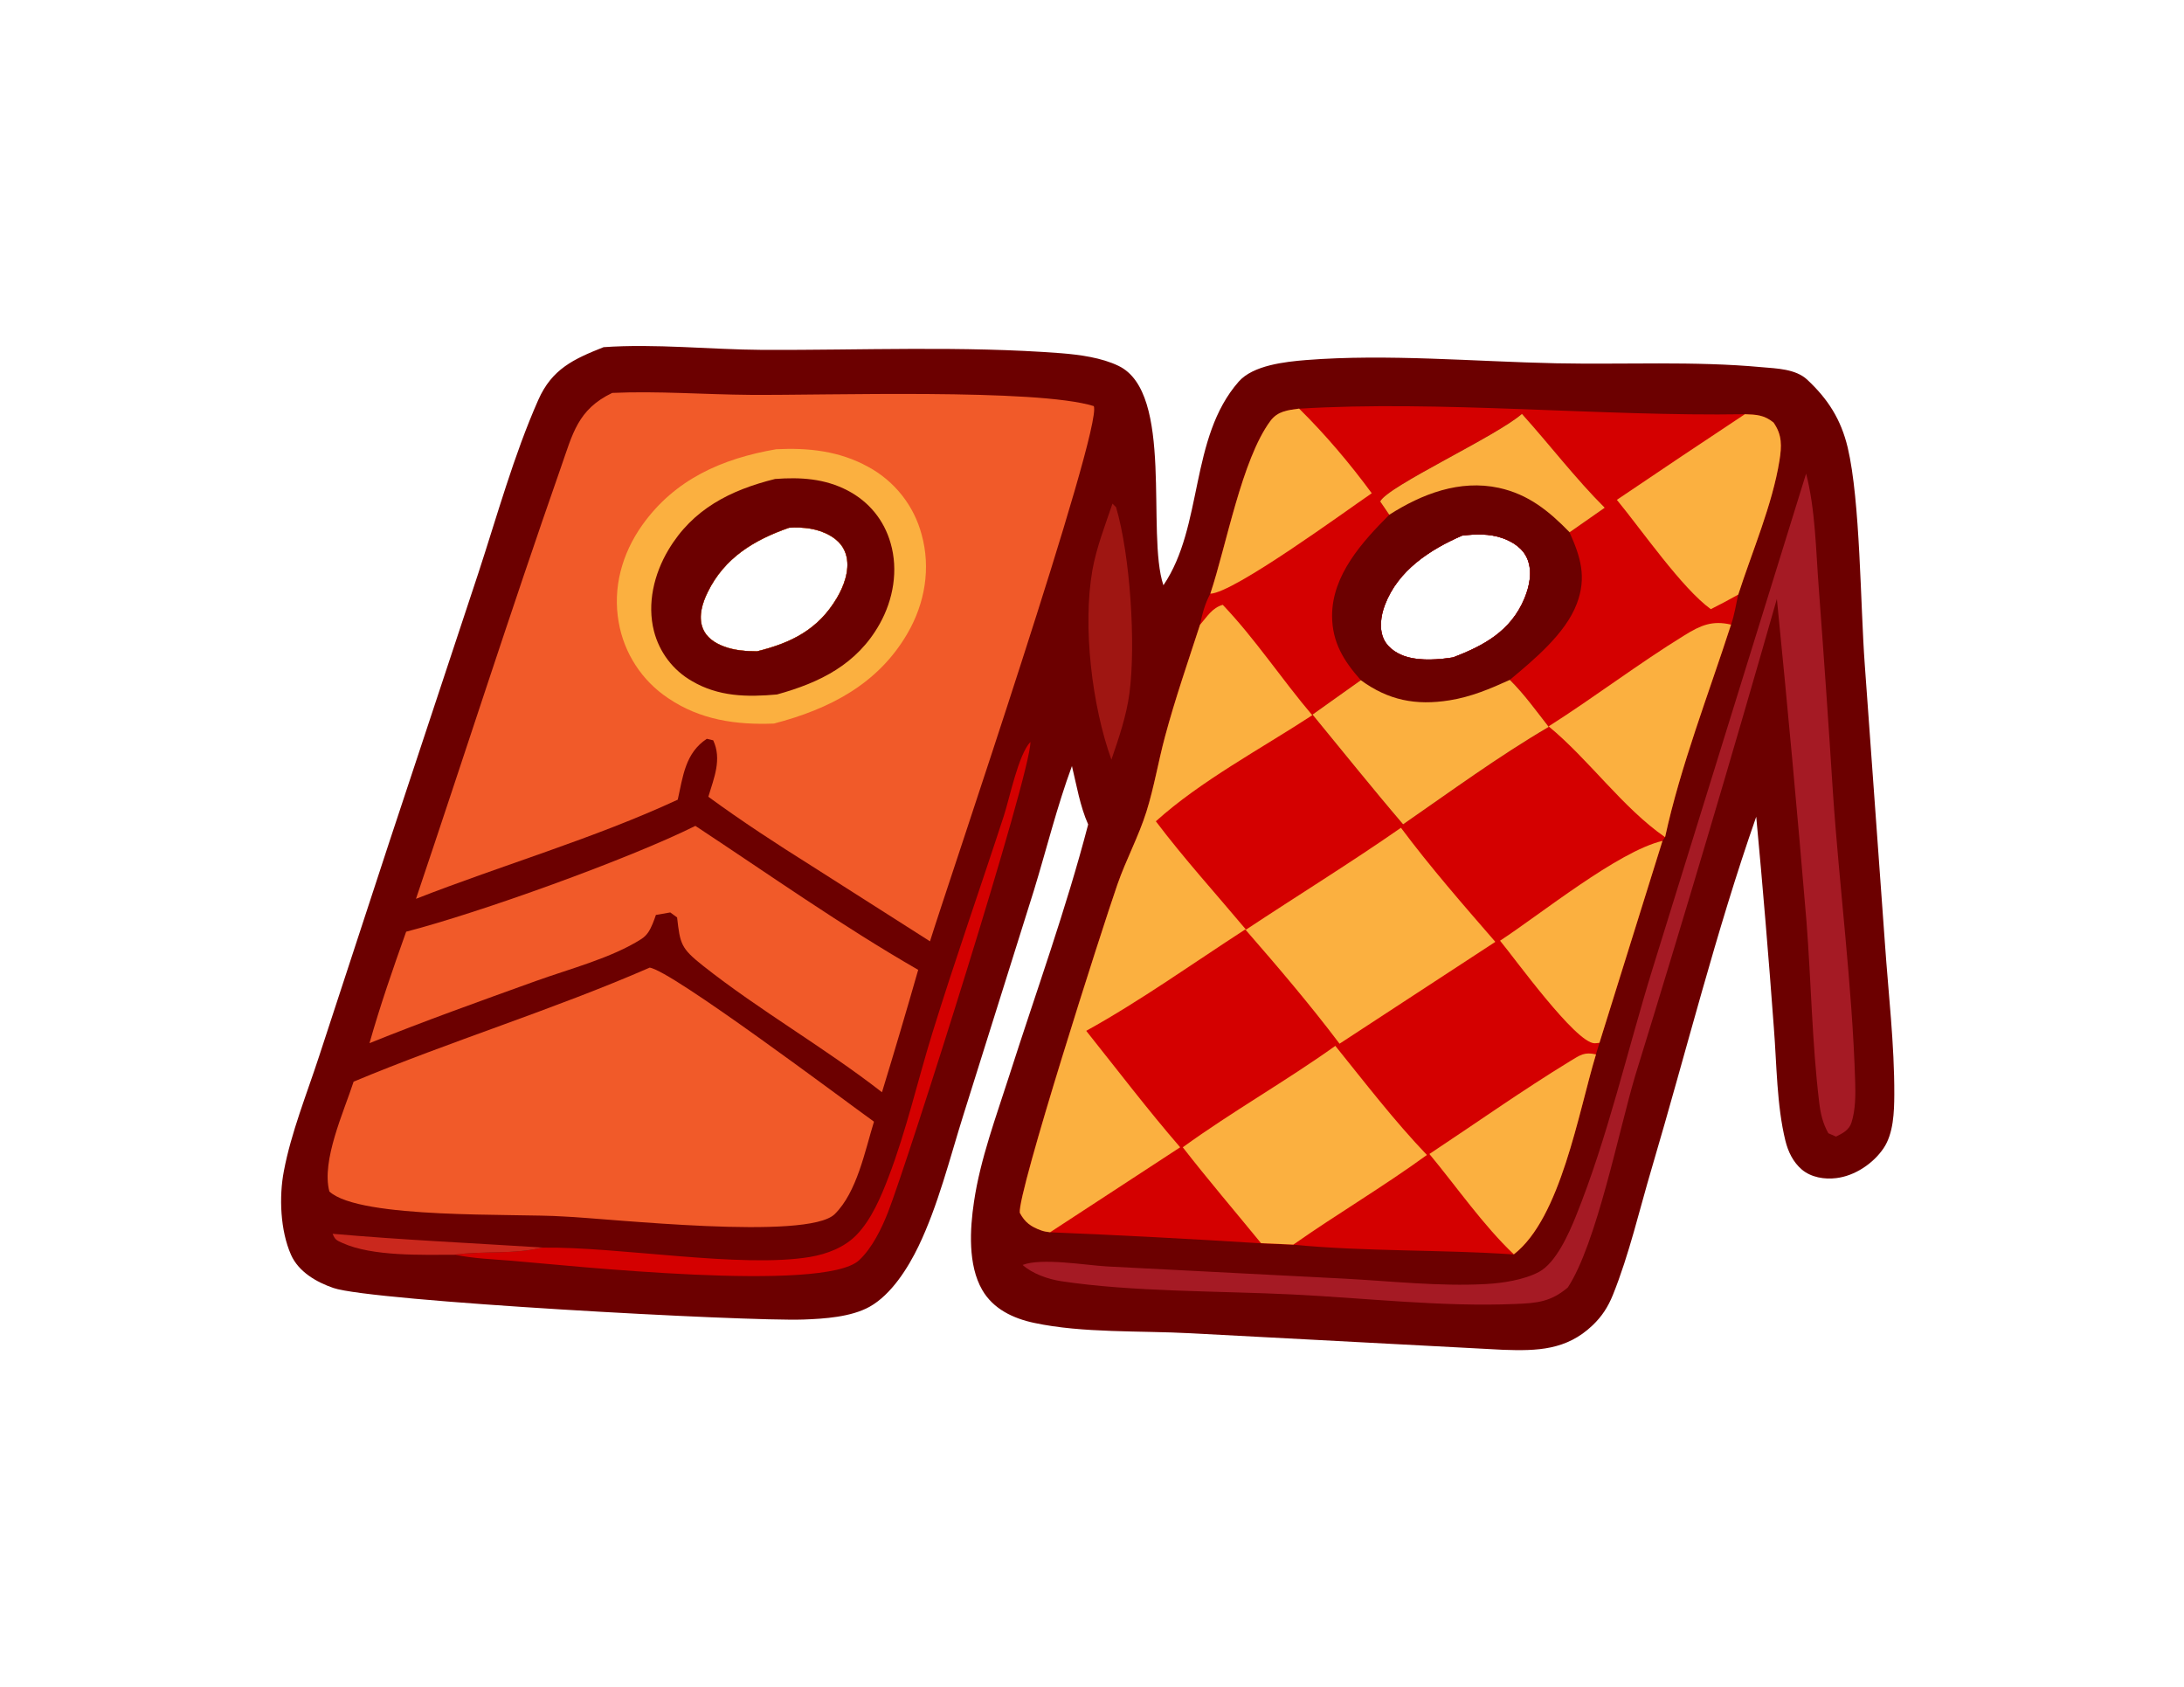 <svg xmlns="http://www.w3.org/2000/svg" width="202" height="156" viewBox="0 0 202 156" fill="none"><path d="M175.205 101.249C175.195 102.849 175.135 104.839 174.205 106.209C173.245 107.619 171.545 108.759 169.835 108.959C168.755 109.099 167.505 108.889 166.655 108.169C165.845 107.479 165.385 106.519 165.135 105.509C164.325 102.219 164.335 98.439 164.065 95.049C163.585 88.539 163.045 82.039 162.435 75.539C158.715 86.149 155.975 97.209 152.785 107.999C151.635 111.869 150.685 116.029 149.175 119.769C148.725 120.879 148.165 121.749 147.295 122.579C144.885 124.879 142.185 124.949 139.045 124.839L110.125 123.309C105.515 123.059 100.135 123.309 95.645 122.349C93.715 121.939 91.865 121.069 90.845 119.299C89.515 116.999 89.705 113.669 90.085 111.149C90.665 107.199 92.145 103.249 93.355 99.459C95.815 91.769 98.615 84.059 100.645 76.249C99.895 74.569 99.575 72.629 99.145 70.849C97.765 74.579 96.795 78.539 95.625 82.359L89.105 103.119C87.845 107.129 86.775 111.469 84.955 115.259C83.985 117.269 82.435 119.739 80.425 120.859C78.715 121.809 76.245 121.969 74.325 122.039C69.075 122.229 34.335 120.339 30.835 119.119C29.265 118.579 27.615 117.629 26.915 116.049C25.925 113.819 25.795 110.689 26.255 108.309C26.925 104.759 28.385 101.149 29.505 97.719L36.015 77.849L44.245 52.999C45.985 47.689 47.525 42.099 49.785 36.989C51.055 34.119 53.055 33.209 55.825 32.109C60.605 31.769 65.695 32.329 70.515 32.359C79.655 32.399 89.045 31.969 98.155 32.669C99.885 32.809 101.885 33.079 103.455 33.839C108.625 36.329 105.995 49.339 107.605 54.129C111.315 48.659 110.005 40.499 114.565 35.299C115.895 33.779 118.855 33.459 120.805 33.299C128.295 32.709 136.365 33.439 143.905 33.599C150.205 33.729 156.685 33.379 162.945 33.959C164.325 34.079 166.075 34.119 167.145 35.109C169.085 36.919 170.275 38.799 170.895 41.389C172.065 46.339 172.065 55.939 172.475 61.479L174.335 87.209C174.655 91.839 175.225 96.619 175.205 101.249ZM72.985 48.809C69.765 49.929 67.005 51.589 65.455 54.769C64.975 55.749 64.585 56.969 64.975 58.039C65.305 58.949 66.105 59.479 66.985 59.799C67.935 60.159 69.005 60.229 70.015 60.239C73.185 59.459 75.665 58.229 77.395 55.319C78.045 54.229 78.575 52.799 78.305 51.519C78.105 50.609 77.565 49.989 76.765 49.529C75.615 48.869 74.295 48.729 72.985 48.809ZM141.295 51.769C140.895 50.729 139.955 50.119 138.935 49.759C137.735 49.349 136.475 49.389 135.235 49.539C132.255 50.829 129.305 52.759 128.095 55.939C127.715 56.919 127.525 58.209 128.025 59.189C128.455 60.019 129.345 60.539 130.215 60.779C131.485 61.119 133.105 61.009 134.395 60.799C137.285 59.699 139.745 58.339 140.995 55.349C141.455 54.239 141.735 52.929 141.295 51.769Z" fill="#6C0000"></path><path d="M164.575 42.609C163.915 46.699 162.045 51.039 160.765 54.989C160.565 55.909 160.415 56.889 160.105 57.779C158.035 64.179 155.425 70.879 153.995 77.439L153.765 77.769L147.935 96.449L147.605 97.529C145.975 102.889 144.345 112.659 140.015 116.019C133.225 115.559 126.395 115.769 119.615 115.119L116.625 114.989C110.125 114.579 103.625 114.239 97.125 113.969C96.835 113.929 96.575 113.889 96.305 113.789C95.345 113.449 94.795 113.059 94.315 112.159C94.085 110.349 101.945 85.809 103.355 81.789C104.145 79.509 105.315 77.359 106.035 75.059C106.745 72.799 107.135 70.409 107.755 68.109C108.685 64.639 109.875 61.209 110.985 57.789C111.205 56.749 111.435 55.869 111.935 54.919C113.415 50.489 114.845 42.519 117.485 38.949C118.175 38.019 119.085 37.949 120.145 37.799C133.145 36.999 148.075 38.529 161.375 38.309C162.475 38.349 163.155 38.379 164.035 39.079C164.845 40.229 164.795 41.269 164.575 42.609ZM128.095 55.939C127.715 56.919 127.525 58.209 128.025 59.189C128.455 60.019 129.345 60.539 130.215 60.779C131.485 61.119 133.105 61.009 134.395 60.799C137.285 59.699 139.745 58.339 140.995 55.349C141.455 54.239 141.735 52.929 141.295 51.769C140.895 50.729 139.955 50.119 138.935 49.759C137.735 49.349 136.475 49.389 135.235 49.539C132.255 50.829 129.305 52.759 128.095 55.939Z" fill="#D40000"></path><path d="M110.985 57.789C111.645 57.039 112.115 56.209 113.095 55.939C116.105 59.099 118.545 62.819 121.375 66.149C116.685 69.219 111.045 72.219 106.905 75.959C109.535 79.439 112.445 82.639 115.245 85.979C120.005 82.829 124.885 79.819 129.575 76.559C132.305 80.219 135.315 83.659 138.305 87.109L123.895 96.529C121.135 92.869 118.185 89.419 115.175 85.959C110.325 89.099 105.505 92.549 100.465 95.339C103.335 98.939 106.145 102.629 109.155 106.109L97.125 113.969C96.835 113.929 96.575 113.899 96.305 113.799C95.355 113.459 94.795 113.059 94.325 112.169C94.095 110.349 101.955 85.809 103.355 81.789C104.145 79.519 105.315 77.359 106.035 75.069C106.745 72.809 107.135 70.419 107.755 68.119C108.685 64.649 109.875 61.219 110.985 57.799V57.789Z" fill="#FBB040"></path><path d="M109.395 106.109C113.975 102.789 118.915 100.009 123.505 96.729C126.255 100.139 128.945 103.649 131.975 106.819C127.955 109.749 123.685 112.259 119.625 115.109L116.635 114.979C114.225 112.029 111.735 109.119 109.395 106.109Z" fill="#FBB040"></path><path d="M161.385 38.309C162.485 38.349 163.165 38.379 164.035 39.079C164.845 40.229 164.795 41.269 164.585 42.599C163.925 46.699 162.045 51.039 160.775 54.989C159.945 55.459 159.095 55.909 158.235 56.339C155.565 54.409 151.835 49.009 149.545 46.229C153.475 43.569 157.425 40.929 161.385 38.309Z" fill="#FBB040"></path><path d="M143.235 67.179C147.495 64.469 151.535 61.379 155.825 58.739C157.285 57.839 158.365 57.359 160.105 57.769C158.035 64.179 155.425 70.869 154.005 77.429C150.075 74.709 146.985 70.269 143.235 67.179Z" fill="#FBB040"></path><path d="M132.205 106.729C136.525 103.869 140.805 100.839 145.225 98.139C146.145 97.579 146.545 97.269 147.615 97.519C145.985 102.889 144.355 112.659 140.015 116.009C137.185 113.329 134.715 109.749 132.205 106.729Z" fill="#FBB040"></path><path d="M138.745 86.999C142.445 84.589 149.655 78.739 153.765 77.769L147.935 96.449C147.785 96.459 147.635 96.489 147.485 96.489C145.725 96.469 140.045 88.559 138.745 87.009V86.999Z" fill="#FBB040"></path><path d="M111.945 54.909C113.425 50.479 114.855 42.509 117.495 38.939C118.175 38.019 119.095 37.939 120.155 37.789C122.585 40.189 124.855 42.869 126.875 45.619C124.435 47.279 114.115 54.849 111.945 54.909Z" fill="#FBB040"></path><path d="M145.165 49.229C146.185 51.489 146.775 53.389 145.835 55.849C144.785 58.619 141.855 61.029 139.645 62.879C140.975 64.189 142.095 65.759 143.245 67.229C138.615 69.949 134.185 73.189 129.775 76.239C126.925 72.909 124.175 69.469 121.395 66.089L125.865 62.909C124.275 61.119 123.215 59.409 123.205 56.959C123.205 53.179 125.995 50.119 128.495 47.609L127.655 46.379C128.375 44.949 138.415 40.339 140.755 38.279C143.315 41.119 145.715 44.269 148.415 46.959L145.165 49.229ZM141.295 51.769C140.895 50.729 139.955 50.119 138.935 49.759C137.735 49.349 136.475 49.389 135.235 49.539C132.255 50.829 129.305 52.759 128.095 55.939C127.715 56.919 127.525 58.209 128.025 59.189C128.455 60.019 129.345 60.539 130.215 60.779C131.485 61.119 133.105 61.009 134.395 60.799C137.285 59.699 139.745 58.339 140.995 55.349C141.455 54.239 141.735 52.929 141.295 51.769Z" fill="#6C0000"></path><path d="M139.645 62.879C140.975 64.189 142.095 65.759 143.245 67.229C138.615 69.939 134.185 73.189 129.775 76.239C126.925 72.909 124.175 69.469 121.395 66.089L125.865 62.909C128.415 64.769 130.945 65.269 134.075 64.769C136.065 64.449 137.825 63.709 139.645 62.879Z" fill="#FBB040"></path><path d="M128.495 47.609L127.655 46.379C128.375 44.949 138.415 40.349 140.765 38.279C143.325 41.119 145.725 44.269 148.425 46.959L145.175 49.229C143.265 47.269 141.375 45.719 138.625 45.119C135.005 44.339 131.515 45.679 128.495 47.609Z" fill="#FBB040"></path><path d="M86.015 87.059L75.105 80.109C71.835 78.059 68.635 75.969 65.515 73.689C66.035 71.949 66.785 70.229 65.965 68.469L65.375 68.329C63.375 69.649 63.175 71.789 62.685 73.959C54.925 77.559 46.465 79.999 38.475 83.129C42.955 69.849 47.245 56.459 51.875 43.239C52.975 40.099 53.435 37.869 56.625 36.339C60.825 36.149 65.155 36.489 69.375 36.519C76.245 36.579 95.885 35.909 101.165 37.559C102.025 39.579 87.615 81.899 86.015 87.059ZM66.985 59.799C67.935 60.159 69.005 60.229 70.015 60.239C73.185 59.459 75.665 58.229 77.395 55.319C78.045 54.229 78.575 52.799 78.305 51.519C78.105 50.609 77.565 49.989 76.765 49.529C75.615 48.869 74.295 48.729 72.985 48.809C69.765 49.929 67.005 51.589 65.455 54.769C64.975 55.749 64.585 56.969 64.975 58.039C65.305 58.949 66.105 59.479 66.985 59.799Z" fill="#F15A29"></path><path d="M83.945 58.559C81.215 63.289 76.685 65.589 71.585 66.919C68.075 67.059 64.755 66.579 61.795 64.569C59.375 62.959 57.725 60.419 57.225 57.559C56.655 54.369 57.525 51.219 59.385 48.589C62.405 44.329 66.785 42.409 71.795 41.549C74.765 41.399 77.635 41.709 80.285 43.169C82.735 44.489 84.535 46.759 85.245 49.449C86.105 52.549 85.545 55.799 83.945 58.559ZM66.985 59.799C67.935 60.159 69.005 60.229 70.015 60.239C73.185 59.459 75.665 58.229 77.395 55.319C78.045 54.229 78.575 52.799 78.305 51.519C78.105 50.609 77.565 49.989 76.765 49.529C75.615 48.869 74.295 48.729 72.985 48.809C69.765 49.929 67.005 51.589 65.455 54.769C64.975 55.749 64.585 56.969 64.975 58.039C65.305 58.949 66.105 59.479 66.985 59.799Z" fill="#FBB040"></path><path d="M81.365 57.699C79.275 61.439 75.845 63.129 71.865 64.229C69.105 64.479 66.455 64.439 63.995 62.989C62.245 61.989 60.985 60.319 60.485 58.369C59.835 55.819 60.495 53.089 61.815 50.869C64.065 47.079 67.545 45.329 71.685 44.299C74.035 44.119 76.285 44.259 78.405 45.369C80.375 46.399 81.765 48.099 82.375 50.239C83.095 52.739 82.625 55.449 81.365 57.699ZM78.305 51.519C78.105 50.609 77.565 49.989 76.765 49.529C75.615 48.869 74.295 48.729 72.985 48.809C69.765 49.929 67.005 51.589 65.455 54.769C64.975 55.749 64.585 56.969 64.975 58.039C65.305 58.949 66.105 59.479 66.985 59.799C67.935 60.159 69.005 60.229 70.015 60.239C73.185 59.459 75.665 58.229 77.395 55.319C78.045 54.229 78.575 52.799 78.305 51.519Z" fill="#6C0000"></path><path d="M60.065 89.489C62.025 89.689 78.035 101.729 80.835 103.739C80.005 106.429 79.265 110.259 77.205 112.289C74.685 114.759 56.335 112.689 52.125 112.509C47.755 112.209 33.295 112.789 30.465 110.199C29.705 107.349 31.815 102.799 32.705 100.039C41.725 96.269 51.125 93.399 60.075 89.499L60.065 89.489Z" fill="#F15A29"></path><path d="M64.325 76.389C71.155 80.889 77.835 85.619 84.925 89.699C83.845 93.479 82.725 97.259 81.575 101.019C76.235 96.859 70.275 93.479 64.985 89.289C62.985 87.699 62.905 87.309 62.625 84.849L61.995 84.389L60.665 84.619C60.575 84.889 60.475 85.159 60.365 85.429C60.115 86.019 59.875 86.489 59.315 86.849C56.585 88.599 52.615 89.629 49.565 90.729C44.405 92.589 39.255 94.429 34.175 96.479C35.165 92.989 36.345 89.589 37.565 86.169C44.315 84.429 58.165 79.449 64.325 76.379V76.389Z" fill="#F15A29"></path><path d="M167.045 43.789C167.905 47.099 167.955 50.909 168.215 54.319C168.685 60.619 169.125 66.929 169.525 73.239C170.125 82.129 171.315 91.109 171.585 99.999C171.625 101.229 171.625 102.639 171.245 103.819C171.025 104.519 170.425 104.819 169.815 105.119L169.105 104.809C168.585 103.889 168.375 102.959 168.255 101.919C167.595 96.459 167.515 90.759 167.085 85.249C166.255 75.289 165.335 65.339 164.345 55.389C160.135 70.129 155.765 84.829 151.245 99.479C149.745 104.489 147.675 115.019 145.005 119.079C143.425 120.409 142.165 120.519 140.175 120.599C133.395 120.889 126.315 120.049 119.525 119.719C112.765 119.389 104.685 119.489 98.125 118.489C96.945 118.309 95.475 117.799 94.585 116.989C96.355 116.309 100.415 117.019 102.405 117.129L124.375 118.259C128.655 118.489 133.115 118.989 137.395 118.759C138.955 118.679 140.935 118.379 142.335 117.639C143.915 116.799 145.105 114.089 145.745 112.509C148.685 105.249 150.515 97.149 152.835 89.639L167.055 43.779L167.045 43.789Z" fill="#A51A24"></path><path d="M50.165 115.389C57.265 115.289 68.545 117.319 74.925 116.249C76.505 115.979 78.105 115.369 79.235 114.199C80.595 112.789 81.485 110.689 82.175 108.879C83.835 104.559 84.875 99.929 86.245 95.509C88.325 88.789 90.665 82.149 92.845 75.459C93.375 73.849 94.185 69.789 95.305 68.619C95.355 71.559 83.935 107.519 82.135 112.109C81.545 113.619 80.665 115.429 79.465 116.549C76.215 119.599 52.635 117.039 47.285 116.599C45.585 116.459 43.745 116.399 42.075 116.039C44.765 115.669 47.515 116.039 50.165 115.379V115.389Z" fill="#D40000"></path><path d="M102.895 46.579L103.225 46.909C104.535 51.349 105.065 59.559 104.465 64.099C104.185 66.219 103.485 68.239 102.795 70.259C100.995 65.269 100.125 57.929 101.035 52.739C101.405 50.659 102.215 48.579 102.895 46.579Z" fill="#9F1612"></path><path d="M42.075 116.049C39.045 116.049 34.455 116.219 31.675 114.959C31.135 114.719 30.985 114.659 30.765 114.109C37.215 114.679 43.705 114.969 50.165 115.379C47.515 116.039 44.755 115.669 42.075 116.039V116.049Z" fill="#CA281D"></path></svg>